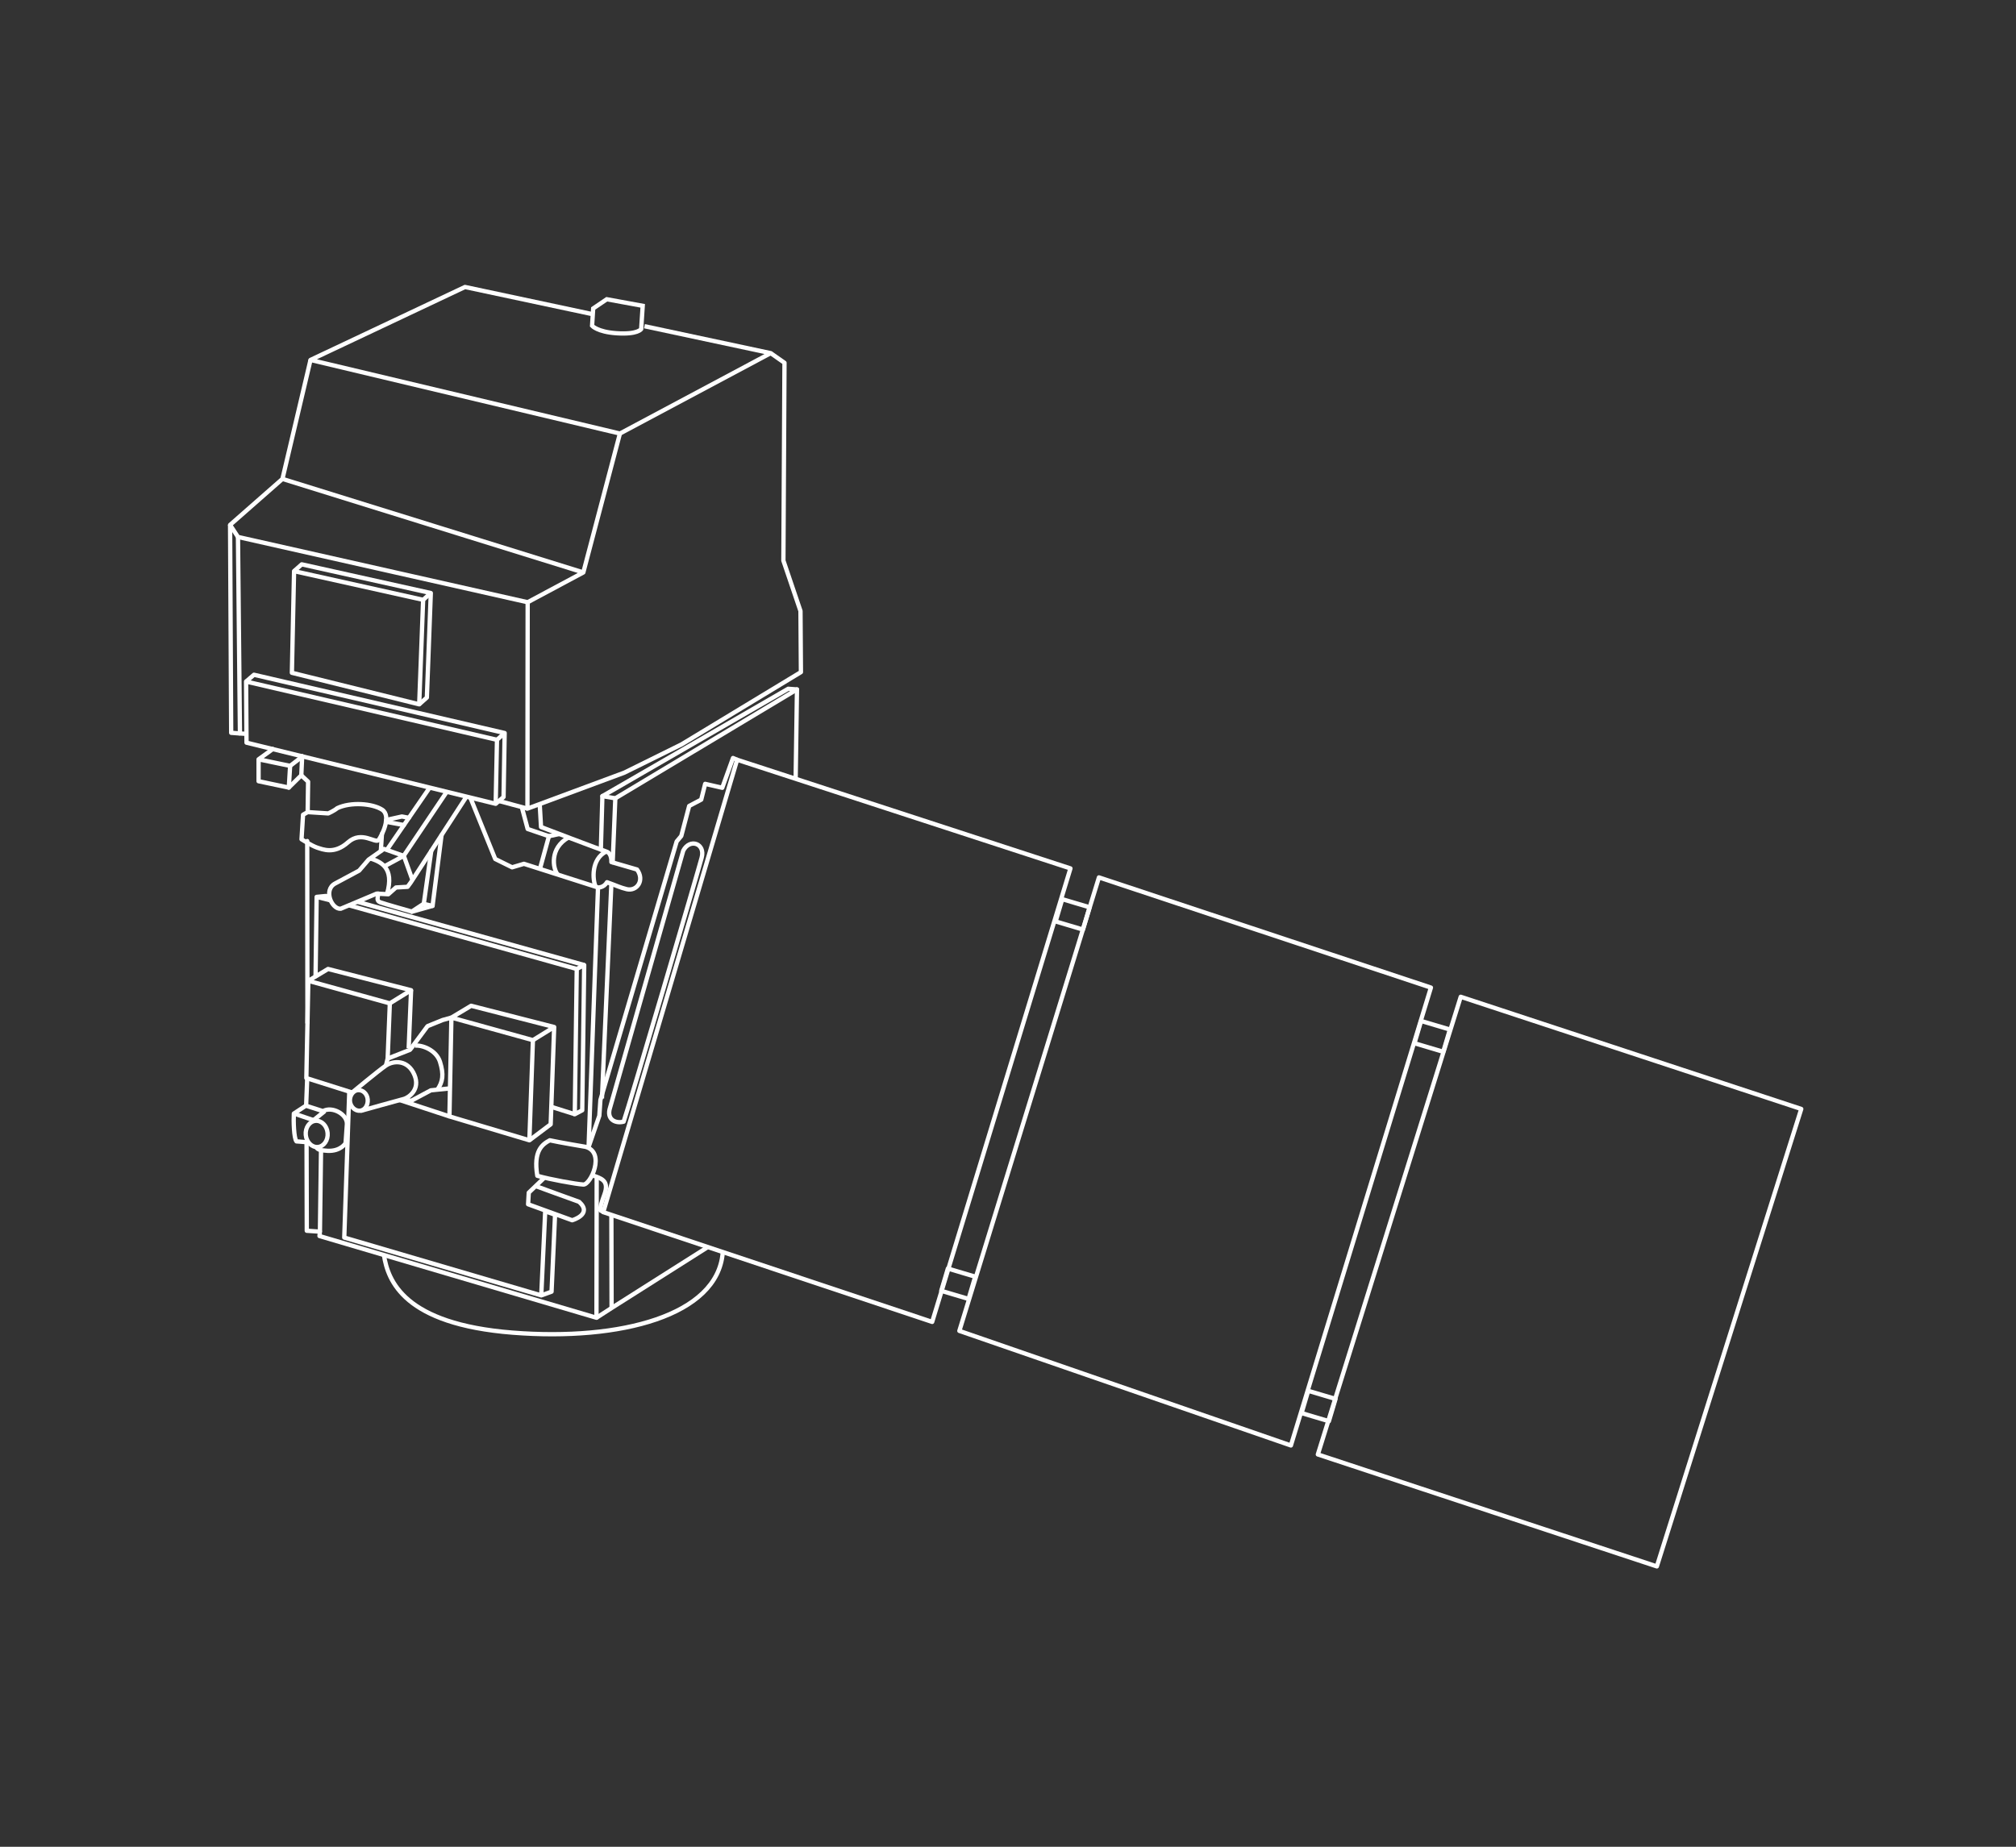 <?xml version="1.0" encoding="utf-8"?>
<!-- Generator: Adobe Illustrator 27.0.1, SVG Export Plug-In . SVG Version: 6.00 Build 0)  -->
<svg version="1.1" xmlns="http://www.w3.org/2000/svg" xmlns:xlink="http://www.w3.org/1999/xlink" x="0px" y="0px"
	 viewBox="0 0 920 843" style="enable-background:new 0 0 750 843;" xml:space="preserve">
<rect x="0" y="0" width="920" height="843" fill="#333333" stroke="none"/>
<style type="text/css">
	.st0{display:none;}
	.st1{fill:url(#SVGID_00000044167837997432199160000003549939098421119423_);}
	.st2{fill:none;stroke:#FFFFFF;stroke-width:1.96;stroke-linejoin:round;stroke-miterlimit:10;}
	.st3{fill:none;stroke:#FFFFFF;stroke-width:1.96;stroke-miterlimit:10;}
	.st4{fill:none;stroke:#FFFFFF;stroke-width:1.96;stroke-linecap:round;stroke-linejoin:round;stroke-miterlimit:10;}
</style>
<g id="Layer_2">
		<polyline class="st2" points="294.1,148.9 351.7,161.2 282.9,197.9 141.7,164.3 212.2,131 269.9,143.3 		"/>
		<path class="st3" d="M270.2,148.7l0.5-7.9l6.2-4.2l16.4,3l-0.7,10.6c0,0-1.5,2.6-11.4,1.9C272.6,151.5,270.2,148.7,270.2,148.7z"
			/>
		<line class="st2" x1="266.2" y1="261.3" x2="282.9" y2="197.9"/>
		<polyline class="st2" points="141.7,164.3 128.9,218.6 105,239.6 108.6,245.1 240.8,274.9 266.2,261.3 128.9,218.6 		"/>
		<polyline class="st2" points="108.6,245.1 109.5,334.8 112.8,335 		"/>
		<polyline class="st2" points="105,239.6 105.5,334.5 109.5,334.8 		"/>
		<polygon class="st2" points="112.3,311.1 112.5,339 226.2,366.9 226.8,337.7 		"/>
		<polyline class="st2" points="112.3,311.1 115.9,308 230.3,334.6 229.8,363.8 226.2,366.9 		"/>
		<line class="st2" x1="226.8" y1="337.7" x2="230.3" y2="334.6"/>
		<polygon class="st2" points="134.2,260.7 133.2,307.1 191.3,321.5 193.1,273.8 		"/>
		<polyline class="st2" points="134.2,260.7 137.7,257.6 196.6,270.7 194.8,318.4 191.3,321.5 		"/>
		<line class="st2" x1="193.1" y1="273.8" x2="196.6" y2="270.7"/>
		<polyline class="st2" points="240.8,274.9 240.7,369.1 284.9,352.7 311,339.8 365.5,306.8 365.3,278.9 357.5,255.9 358,165.6 
			351.7,161.2 		"/>
		<line class="st2" x1="227.6" y1="365.6" x2="240.7" y2="369.1"/>
		<polygon class="st2" points="275.3,553.3 336.4,346.8 488.5,396.4 425.4,603.4 		"/>
		<polygon class="st2" points="437.8,607.5 501.5,400.5 653,450.8 589.1,659.8 		"/>
		<polygon class="st2" points="601.4,663.9 666.6,455 822,506.2 756.1,715 		"/>
		<path class="st2" d="M212.9,363.6l-25.5,39.3l-1.4,1.9l-5.3,0.3l-3.5,3.1l-5.3-0.3l-16.4,6.9c-4,0.4-8.1-8.5-2.6-11.5
			c3.4-1.8,11-5.9,11-5.9l4.3-5l7-4.9l9.1,3.2l3.9,10.9"/>
		<polyline class="st2" points="175.3,395.5 184.2,390.7 203.9,361.4 		"/>
		<line class="st2" x1="176.5" y1="388" x2="196.1" y2="359.5"/>
		<path class="st2" d="M168.9,391.8c4.5,1.5,11.3,3.9,7.7,16.3"/>
		<path class="st2" d="M214.6,364l11.4,28.1l7.7,3.8l5.4-1.6l33.8,10.8c0,0,2.6,0.2,4.1-2.4c4.5,1.6,5.8,2.4,9.1,3.2
			c4.6,1,8.2-4.1,4.6-9c-5.9-1.7-11.7-3.4-11.7-3.4s0.3-4-2.3-4.8s-29.8-11.2-29.8-11.2l-0.6-10.4"/>
		<polyline class="st2" points="238.1,368.3 240.8,378.4 250.5,381.7 246.4,396.6 		"/>
		<line class="st2" x1="250.5" y1="381.7" x2="255.2" y2="380.7"/>
		<path class="st2" d="M254.5,399.2c-2.3-2.8-3.7-12.1,4.9-16.9"/>
		<path class="st2" d="M271.8,404.7c-1.4-3.1-2.1-12.5,4.8-16"/>
		<polyline class="st2" points="140.7,447.7 177.9,458 187.6,452 149.7,442.3 140.7,447.7 139.8,492.1 160.7,498.7 		"/>
		<line class="st2" x1="187.6" y1="452" x2="186.5" y2="478.5"/>
		<line class="st2" x1="243.2" y1="474.8" x2="241.6" y2="519.9"/>
		<polyline class="st2" points="252.9,468.8 251.3,513.2 241.6,520.5 205.1,509.6 206,464.5 215,459.1 252.9,468.8 243.2,474.8 
			206,464.5 		"/>
		<path class="st2" d="M140.9,521.4c0,0-3.6-0.2-5.6-0.4c-1.2-1.4-1.4-9.4-1.2-12.7l5.5-3.6c0,0,5.2,1.7,7.8,2.5
			c4.1-2.4,11.2,1.4,10.9,6c-0.2,3.3-0.6,8.6-0.6,8.6s-2.2,3.8-8.2,3.5c-2.6-0.2-4.6-0.3-5.2-1.7"/>
		
			<ellipse transform="matrix(0.996 -9.132681e-02 9.132681e-02 0.996 -46.662 15.359)" class="st2" cx="144.5" cy="517.5" rx="5" ry="6"/>
		<path class="st2" d="M167.8,501.9c0.2,2.6-1.3,4.9-3.5,5.1c-2.2,0.2-4.3-1.7-4.6-4.3c-0.2-2.6,1.5-4.9,3.6-5.1
			C165.6,497.4,167.6,499.3,167.8,501.9z"/>
		<line class="st2" x1="134.2" y1="508.3" x2="143.9" y2="511.6"/>
		<line class="st2" x1="143.1" y1="511.3" x2="148.2" y2="507.2"/>
		<line class="st2" x1="140.2" y1="492.2" x2="139.7" y2="504.7"/>
		<polyline class="st2" points="139.9,522 140,561.8 146,562.2 145.8,564.2 272.2,601.5 272.3,537.8 		"/>
		<line class="st2" x1="146" y1="562.2" x2="146.5" y2="525"/>
		<polyline class="st2" points="159.4,498 157.1,564.9 247,591.3 251.7,589.6 253.3,554.5 248.8,552.9 247,591.3 		"/>
		<line class="st2" x1="182.3" y1="502.1" x2="205.1" y2="509.6"/>
		<polyline class="st2" points="144,445.7 144.5,409.4 148.5,409 150.2,409.1 		"/>
		<line class="st2" x1="144.5" y1="409.4" x2="150.9" y2="411"/>
		<polyline class="st2" points="159.1,413.2 263.2,442.3 262.3,508.6 265.7,506.8 266.6,440.5 263.2,442.3 		"/>
		<line class="st2" x1="266.6" y1="440.5" x2="163" y2="411.6"/>
		<line class="st2" x1="262.3" y1="508.6" x2="251.8" y2="505.3"/>
		<path class="st2" d="M244.2,541.3c0,0,17.5,6.4,20.1,7.3c6.3,5.7-3.2,8.4-3.2,8.4l-20.1-7.3l0.3-5.3l7.1-6.8"/>
		<polyline class="st2" points="272.2,601.5 279.5,596.8 322.9,569.3 		"/>
		<line class="st2" x1="279.1" y1="597.3" x2="279" y2="554.5"/>
		<path class="st2" d="M175.2,572.8c1.8,11.9,9.2,31.6,58.7,35.5c49.5,3.9,93.4-7.9,95.9-36.3"/>
		<polygon class="st2" points="274.9,363.4 280.8,364.4 363.7,314.7 359.7,314.4 		"/>
		<line class="st4" x1="363.1" y1="355.1" x2="363.7" y2="314.7"/>
		<line class="st4" x1="274.9" y1="363.4" x2="274.2" y2="387.8"/>
		<line class="st4" x1="280.8" y1="364.4" x2="279.6" y2="393.6"/>
		<line class="st4" x1="140.2" y1="383.9" x2="140.3" y2="466.8"/>
		<polyline class="st4" points="124.5,341.9 118,346.6 118,356.6 131.8,359.5 132.4,349.6 118,346.6 		"/>
		<path class="st4" d="M131.8,359.5l5.7-5.6l3.1,2.9l-0.2,13.9l-2.1,1.2l-0.7,11.2c0,0,4.5,2.9,7.1,3.8c2.6,0.8,7.8,3.2,14.1-2.4
			c6.3-5.6,12.6,0.8,14-1.1c1.4-1.9,6-10.9,1.6-13.8c-4.5-2.9-14.4-3.6-20.5-0.7c-1.4,1.2-4.1,2.4-4.1,2.4l-9.3-0.6"/>
		<line class="st4" x1="132.4" y1="349.6" x2="138" y2="345.3"/>
		<line class="st4" x1="137.5" y1="353.9" x2="137.9" y2="345.2"/>
		<line class="st4" x1="174.3" y1="380.6" x2="173.8" y2="388.4"/>
		<path class="st4" d="M172.6,407.9c-0.2,2-0.9,3.3,1,4s14.3,4.2,14.3,4.2l5.5-3.6l3.4-24.1"/>
		<polyline class="st4" points="193.4,412.6 197.4,413.5 201.5,381.2 		"/>
		<line class="st4" x1="187.9" y1="416.2" x2="197.4" y2="413.5"/>
		<line class="st4" x1="176.1" y1="375.1" x2="184.3" y2="376.6"/>
		<polyline class="st4" points="176.2,374.3 183.4,372.7 186.6,373.3 		"/>
		<path class="st4" d="M160.7,498.7c0,0,11.9-9.9,15.4-12.3c3.5-2.4,10.1-2.7,13,4.2c2.9,6.8-2.7,10.4-4.7,11
			c-2,0.5-19.5,5.4-19.5,5.4"/>
		<polyline class="st2" points="176.1,486.5 176.9,483.2 177.9,458 		"/>
		<polyline class="st2" points="184.4,501.6 187.6,502.5 196.6,497.7 205.4,496.8 		"/>
		<polyline class="st2" points="176.9,483.2 187.1,479.2 188.2,477.8 188.5,477.3 195.1,468.4 202,465.6 206,464.5 		"/>
		<path class="st2" d="M189.3,477.3c3.3-0.4,9.8,2,11.5,7.4c1.8,5.8,1.3,9.1-1.2,12.7"/>
		<line class="st2" x1="279" y1="403.4" x2="274.7" y2="501.4"/>
		<polyline class="st2" points="272.9,405.1 268.6,523.6 273.5,509.3 274,502.1 308.8,384.1 310.9,381.6 314.5,367.9 320,365 
			321.8,357.8 329.6,359.6 334.5,346 336.4,346.8 		"/>
		<path class="st2" d="M267.3,523.5c0,0-12.5-2.1-16.4-3c-3.4,1.8-7.6,4.8-5.7,16.2c5.9,1.7,17.7,3.8,21,4
			C269.5,540.9,276.4,526.1,267.3,523.5z"/>
		<path class="st2" d="M270.4,536.5c3.9,1.4,7.8,2.3,5.4,8.8c-2.4,6.5-1.8,7.2-1.8,7.2l1.3,0.7"/>
		<path class="st2" d="M311.8,388.3l-33.4,117.3c-1.7,5.2,2.2,7.4,6.2,6.4c2.5-7.1,33.9-114,35.6-120.5
			C322,385,314.8,382.5,311.8,388.3z"/>
		
			<rect x="483" y="411.7" transform="matrix(0.959 0.285 -0.285 0.959 138.898 -122.039)" class="st2" width="13" height="10.6"/>
		
			<rect x="430.9" y="580.3" transform="matrix(0.959 0.285 -0.285 0.959 184.716 -100.268)" class="st2" width="13" height="10.6"/>
		
			<rect x="646.7" y="467.3" transform="matrix(0.959 0.285 -0.285 0.959 161.511 -166.418)" class="st2" width="13.7" height="10.6"/>
		
			<rect x="595.3" y="636" transform="matrix(0.959 0.285 -0.285 0.959 207.368 -144.732)" class="st2" width="13" height="10.6"/>
	</g>
</svg>
